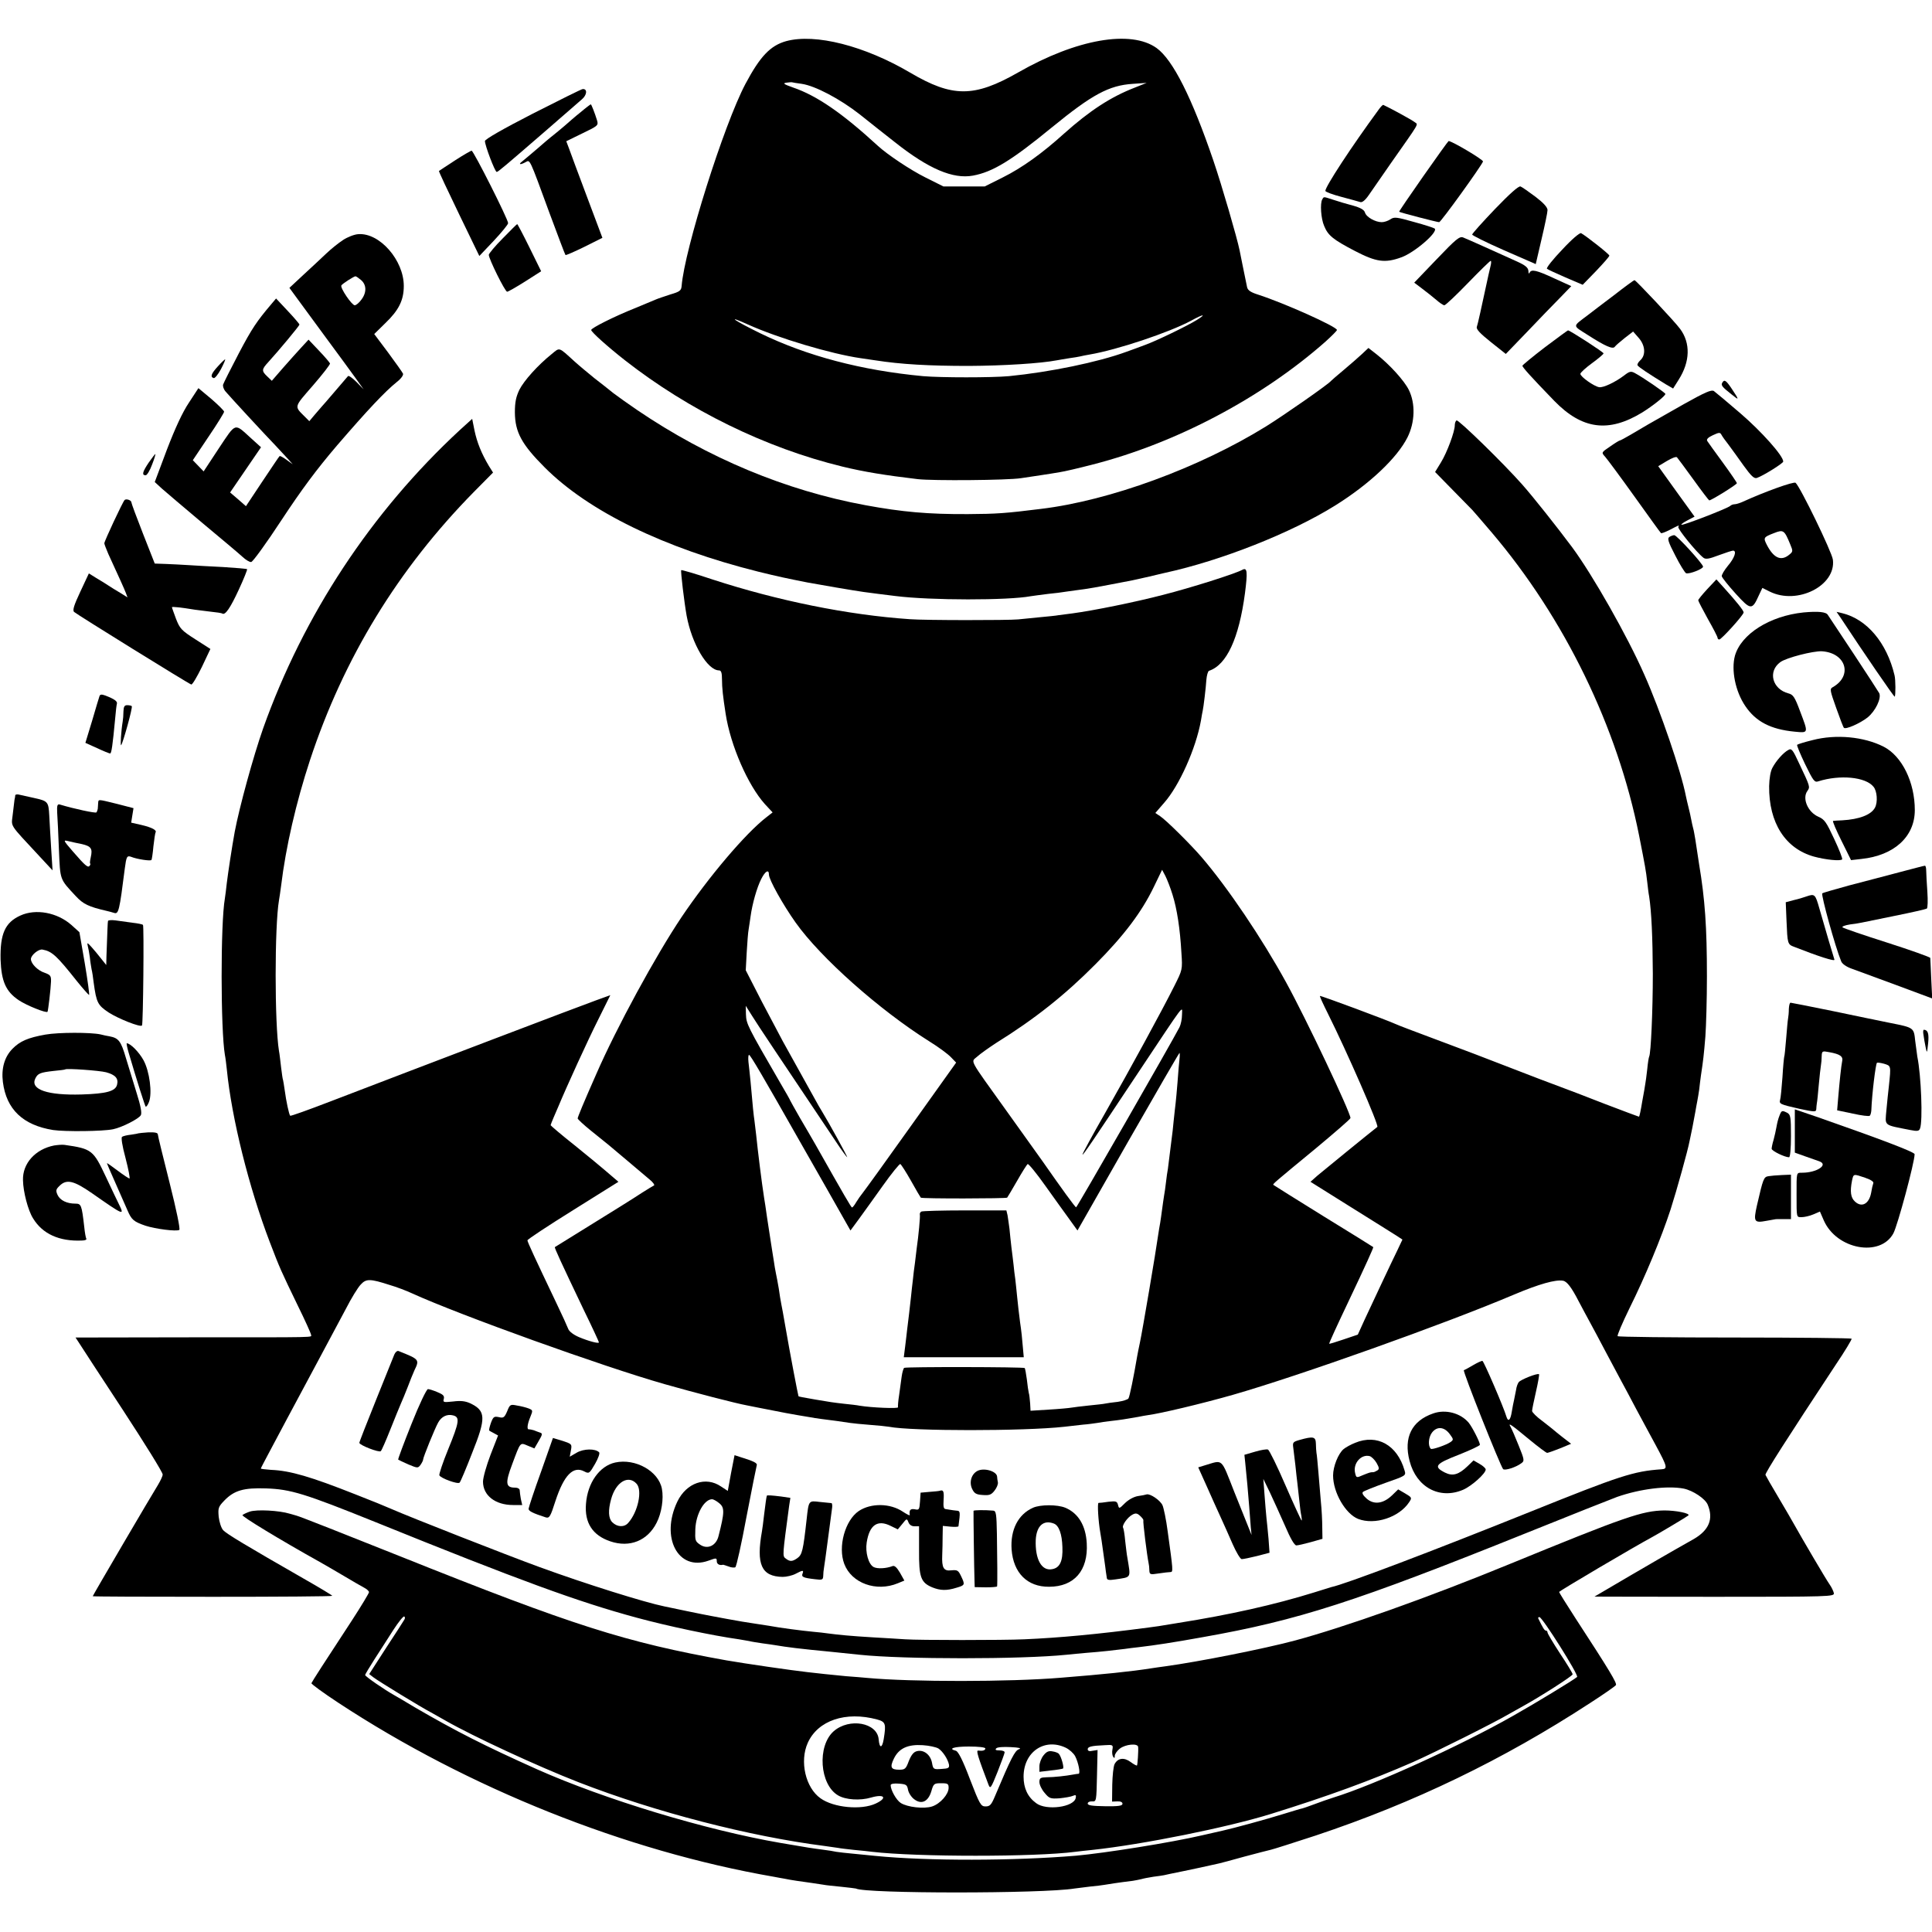 <?xml version="1.0" standalone="no"?>
<!DOCTYPE svg PUBLIC "-//W3C//DTD SVG 20010904//EN"
 "http://www.w3.org/TR/2001/REC-SVG-20010904/DTD/svg10.dtd">
<svg version="1.0" xmlns="http://www.w3.org/2000/svg"
 width="1000pt" height="1000pt" viewBox="0 0 1000 1000"
 preserveAspectRatio="xMidYMid meet">
<g transform="translate(0,1000) scale(0.1,-0.1)"
fill="#000000" stroke="none">
<path d="M4069 9787 c-82 -23 -135 -79 -211 -222 -111 -210 -315 -856 -330
-1046 -2 -23 -10 -29 -58 -43 -30 -10 -64 -21 -75 -26 -11 -5 -60 -25 -108
-45 -108 -43 -227 -103 -227 -113 0 -10 82 -84 175 -157 330 -258 727 -453
1125 -550 111 -27 221 -45 390 -65 78 -9 466 -6 535 5 22 3 67 10 100 15 33 5
78 12 100 16 22 3 99 21 172 40 430 110 876 346 1204 636 32 29 59 56 59 60 0
17 -272 139 -408 183 -38 12 -53 22 -57 38 -13 64 -36 175 -39 192 -13 64 -91
333 -136 465 -111 325 -209 520 -293 581 -133 96 -415 47 -717 -126 -228 -130
-340 -130 -559 -1 -236 139 -491 204 -642 163z m81 -221 c69 -10 198 -78 300
-158 50 -40 132 -105 182 -144 174 -138 301 -192 404 -173 103 19 199 78 409
250 208 170 295 217 418 225 l72 5 -60 -24 c-125 -48 -235 -120 -367 -238
-114 -103 -217 -177 -317 -227 l-94 -47 -107 0 -107 0 -94 47 c-78 39 -196
118 -245 163 -184 169 -316 260 -439 302 -48 17 -55 22 -35 25 14 2 27 3 30 2
3 -1 26 -5 50 -8z m2045 -1222 c-50 -31 -209 -108 -267 -129 -23 -9 -68 -25
-98 -36 -148 -54 -396 -105 -608 -126 -91 -8 -350 -8 -444 0 -319 30 -600 104
-843 222 -135 66 -182 99 -65 46 157 -71 432 -153 585 -175 22 -3 56 -8 75
-11 134 -21 281 -29 485 -29 182 1 371 13 455 29 14 3 43 7 65 11 22 3 47 7
55 9 8 2 31 7 50 10 142 24 411 114 525 175 63 35 83 37 30 4z"/>
<path d="M2758 9412 c-156 -80 -248 -133 -248 -142 0 -23 52 -160 61 -160 7 0
49 36 249 209 65 57 143 124 192 167 27 23 29 55 4 53 -6 0 -122 -58 -258
-127z"/>
<path d="M3005 9419 c-28 -22 -63 -53 -80 -68 -16 -14 -43 -36 -59 -49 -16
-12 -56 -46 -89 -75 -33 -28 -67 -57 -76 -64 -20 -15 -7 -17 20 -2 23 12 17
26 124 -266 43 -115 79 -212 82 -215 2 -2 46 17 97 42 l94 47 -80 213 c-44
117 -86 230 -93 250 l-14 37 84 41 c81 39 83 41 75 68 -11 36 -29 82 -32 82
-2 0 -26 -18 -53 -41z"/>
<path d="M7137 9434 c-144 -196 -277 -400 -277 -422 0 -5 37 -19 83 -31 45
-12 89 -24 98 -27 10 -3 26 10 45 38 16 23 67 97 113 163 155 221 142 198 123
213 -13 11 -131 75 -162 89 -3 1 -13 -9 -23 -23z"/>
<path d="M7367 9088 c-70 -100 -126 -182 -125 -184 4 -4 197 -54 207 -54 9 0
218 290 227 314 3 9 -161 106 -178 106 -2 0 -61 -82 -131 -182z"/>
<path d="M2354 9169 c-44 -28 -80 -53 -82 -54 -2 -1 45 -101 103 -221 l106
-219 75 79 c40 43 74 84 74 91 0 20 -179 375 -189 375 -4 0 -44 -23 -87 -51z"/>
<path d="M7738 8918 c-65 -68 -118 -127 -118 -132 -1 -4 73 -41 164 -81 l165
-72 30 129 c17 72 31 139 31 151 -1 15 -21 37 -63 69 -35 26 -69 50 -77 53
-10 3 -56 -38 -132 -117z"/>
<path d="M6844 8968 c-12 -20 -7 -100 10 -138 20 -49 46 -70 159 -129 110 -57
155 -64 240 -33 68 24 192 131 173 149 -3 3 -51 19 -107 34 -91 26 -103 27
-122 14 -12 -8 -32 -15 -45 -15 -33 0 -80 26 -87 50 -4 14 -23 25 -63 36 -31
8 -77 22 -101 30 -53 17 -48 17 -57 2z"/>
<path d="M2602 8766 c-40 -40 -72 -79 -72 -85 0 -21 84 -191 95 -191 5 0 47
24 93 53 l83 53 -60 122 c-33 67 -62 122 -64 122 -2 0 -35 -33 -75 -74z"/>
<path d="M8086 8708 c-48 -50 -83 -94 -79 -99 4 -4 48 -24 96 -45 l89 -38 69
71 c38 40 69 75 69 80 0 7 -115 98 -146 116 -7 4 -49 -32 -98 -85z"/>
<path d="M1776 8758 c-23 -15 -62 -46 -87 -70 -25 -24 -78 -73 -118 -110 l-73
-68 38 -52 c21 -29 88 -120 149 -203 61 -82 130 -177 154 -210 l43 -60 -37 38
c-21 21 -41 35 -44 30 -32 -37 -128 -150 -137 -159 -6 -7 -22 -26 -37 -43
l-26 -31 -23 23 c-56 56 -58 47 42 162 50 58 90 109 88 114 -2 5 -27 35 -57
66 l-54 57 -36 -39 c-20 -21 -62 -69 -95 -106 l-59 -68 -23 22 c-31 29 -30 37
4 74 54 59 162 189 162 195 0 3 -27 35 -60 70 l-61 65 -22 -26 c-79 -93 -103
-129 -171 -258 -42 -80 -78 -152 -81 -161 -3 -9 3 -26 13 -37 21 -25 200 -219
257 -278 22 -24 51 -55 65 -70 l25 -28 -32 23 c-18 13 -34 22 -36 19 -3 -2
-42 -61 -89 -131 l-85 -128 -41 36 -41 35 80 117 80 117 -53 48 c-86 78 -75
82 -165 -53 l-79 -120 -28 29 -28 29 81 121 c45 66 81 125 81 130 0 5 -30 35
-66 66 l-67 56 -49 -75 c-33 -49 -71 -131 -114 -243 l-63 -168 37 -34 c20 -18
116 -99 212 -180 96 -80 189 -158 205 -173 17 -16 37 -28 45 -27 8 0 79 98
157 217 104 158 182 263 288 387 156 181 247 278 308 327 22 17 36 36 33 44
-3 7 -38 56 -77 109 l-72 96 57 56 c70 67 96 119 96 193 0 133 -125 276 -235
268 -21 -1 -56 -15 -79 -30z m91 -206 c30 -24 32 -64 5 -101 -12 -17 -28 -31
-36 -31 -15 0 -77 91 -69 103 6 9 65 47 73 47 3 0 15 -8 27 -18z"/>
<path d="M7436 8658 l-116 -121 41 -31 c23 -17 55 -43 73 -58 17 -15 36 -28
42 -28 6 0 61 52 122 115 61 63 114 115 118 115 3 0 3 -12 -1 -27 -4 -16 -8
-35 -10 -43 -39 -181 -56 -258 -61 -272 -4 -12 17 -34 72 -78 l78 -62 109 113
c60 63 136 142 170 176 l60 62 -88 40 c-92 43 -120 49 -128 29 -3 -7 -6 -3 -6
9 -1 17 -14 29 -58 49 -117 53 -259 117 -280 125 -18 7 -37 -8 -137 -113z"/>
<path d="M8354 8472 c-56 -42 -116 -88 -134 -102 -83 -63 -83 -52 0 -105 89
-57 128 -74 138 -60 4 6 27 26 51 45 l44 34 28 -32 c35 -39 39 -90 9 -117 -11
-10 -17 -22 -14 -26 5 -9 58 -44 146 -98 l38 -22 29 46 c59 93 62 189 7 263
-26 36 -229 252 -236 252 -3 0 -51 -35 -106 -78z"/>
<path d="M7997 8203 c-64 -49 -116 -92 -117 -96 0 -8 44 -57 165 -182 144
-148 281 -166 455 -60 56 35 120 86 120 96 0 6 -118 87 -158 108 -20 11 -28 9
-55 -12 -46 -35 -109 -65 -130 -61 -26 4 -97 54 -97 69 0 6 27 31 60 55 33 24
60 47 60 51 0 6 -174 119 -184 119 -2 0 -55 -39 -119 -87z"/>
<path d="M2855 8167 c-71 -57 -143 -137 -167 -185 -17 -36 -23 -63 -23 -117 1
-102 35 -165 155 -285 227 -227 617 -417 1105 -539 106 -26 144 -34 255 -56
41 -8 252 -44 290 -49 35 -5 108 -14 165 -21 182 -23 583 -23 700 -1 11 2 52
7 90 12 39 4 72 8 75 9 3 0 31 5 64 9 78 10 88 12 296 52 14 3 54 12 90 20 36
9 72 17 80 19 290 63 652 206 880 348 178 111 321 246 375 353 39 78 42 175 7
246 -24 48 -98 130 -168 185 l-41 32 -34 -32 c-19 -18 -61 -54 -94 -82 -33
-27 -62 -53 -65 -56 -14 -18 -244 -178 -337 -236 -348 -215 -809 -384 -1165
-427 -185 -23 -228 -26 -378 -27 -206 -1 -340 11 -530 46 -413 76 -815 244
-1181 492 -47 32 -103 72 -124 88 -21 17 -65 52 -99 78 -33 27 -79 65 -101 85
-86 78 -76 75 -120 39z"/>
<path d="M1128 8104 c-35 -38 -41 -55 -22 -61 6 -2 23 19 38 47 14 27 24 50
21 50 -2 0 -19 -16 -37 -36z"/>
<path d="M8915 8020 c-9 -14 -1 -23 47 -61 42 -34 42 -32 -2 34 -26 38 -35 44
-45 27z"/>
<path d="M8715 7908 c-186 -105 -211 -120 -273 -157 -29 -17 -55 -31 -58 -31
-3 0 -26 -14 -50 -31 -46 -31 -46 -31 -26 -53 10 -11 79 -104 152 -206 73
-102 134 -187 137 -189 2 -3 20 4 41 14 54 28 55 29 49 18 -6 -9 94 -132 130
-160 12 -9 29 -6 79 13 35 13 69 24 74 24 21 0 8 -38 -26 -78 -19 -23 -34 -48
-32 -55 2 -8 34 -48 72 -90 78 -86 85 -86 120 -8 l18 38 38 -19 c143 -71 344
31 327 165 -5 40 -169 377 -193 398 -9 8 -159 -46 -271 -97 -17 -8 -37 -14
-45 -14 -8 0 -18 -4 -23 -9 -15 -13 -247 -103 -252 -97 -3 2 12 13 32 23 l36
19 -94 130 -94 131 45 27 c25 15 48 24 52 19 4 -4 42 -56 85 -115 43 -60 80
-108 82 -108 11 0 143 82 143 89 0 4 -33 52 -73 107 -40 54 -76 105 -80 111
-6 9 4 19 28 30 32 15 38 16 45 3 4 -8 21 -32 37 -52 15 -21 51 -69 78 -108
39 -54 54 -68 68 -64 31 10 137 76 137 85 0 30 -113 156 -221 249 -67 58 -130
110 -138 116 -13 8 -45 -6 -156 -68z m551 -725 c15 -36 15 -38 -6 -55 -42 -34
-80 -16 -115 52 -19 37 -17 40 38 61 48 19 53 15 83 -58z"/>
<path d="M2380 7774 c-459 -425 -809 -957 -1018 -1544 -51 -145 -123 -408
-147 -535 -14 -76 -35 -215 -41 -265 -3 -30 -8 -66 -10 -80 -23 -130 -22 -681
0 -810 3 -14 7 -47 10 -75 25 -254 115 -613 222 -893 53 -139 59 -151 145
-329 38 -77 69 -146 69 -152 0 -14 56 -13 -632 -13 l-587 -1 17 -26 c9 -14
110 -170 226 -346 115 -176 209 -327 208 -337 0 -9 -12 -33 -25 -55 -31 -49
-337 -571 -337 -575 0 -2 279 -3 620 -3 341 0 620 2 620 5 -1 3 -67 43 -148
89 -300 172 -400 232 -417 251 -10 11 -20 42 -23 69 -4 45 -2 52 29 84 51 53
101 67 216 63 127 -4 201 -27 563 -173 746 -302 1052 -414 1355 -496 158 -43
394 -93 530 -112 17 -3 40 -7 52 -9 11 -3 43 -8 70 -12 26 -3 55 -8 63 -9 65
-11 128 -19 295 -35 61 -6 126 -13 145 -15 228 -24 834 -24 1070 0 25 3 72 7
105 10 68 5 158 15 195 20 14 2 50 7 80 10 76 9 170 23 325 51 497 88 790 183
1680 541 226 91 435 174 465 185 120 42 261 59 345 43 48 -10 111 -52 124 -83
31 -74 7 -132 -72 -178 -28 -16 -72 -41 -97 -55 -64 -36 -415 -241 -417 -243
-1 0 278 -1 620 -1 602 0 622 1 619 19 -2 10 -12 31 -22 45 -18 25 -147 245
-182 308 -9 17 -46 80 -82 141 -36 60 -66 113 -68 118 -3 9 111 187 363 569
48 71 85 133 83 136 -2 3 -274 6 -604 6 -330 0 -603 3 -607 7 -4 3 24 68 61
144 80 161 165 365 213 512 32 100 89 305 98 353 3 12 9 45 15 72 5 28 12 64
15 80 3 17 7 41 10 55 3 14 7 41 10 60 2 19 6 52 9 73 12 80 15 105 23 202 4
55 8 195 8 310 0 258 -10 400 -41 585 -7 47 -16 103 -19 125 -4 22 -8 48 -11
57 -3 10 -7 30 -10 45 -3 16 -9 44 -14 63 -5 19 -11 46 -14 60 -24 125 -132
442 -215 628 -89 202 -267 515 -374 660 -80 107 -198 256 -257 323 -99 112
-332 339 -341 333 -5 -3 -9 -14 -9 -25 0 -33 -40 -141 -72 -193 l-30 -49 94
-96 c51 -52 96 -98 99 -101 3 -3 48 -55 100 -116 378 -445 651 -1007 763
-1569 32 -163 35 -179 42 -240 3 -27 7 -61 10 -75 12 -79 18 -210 19 -400 0
-191 -10 -413 -19 -429 -2 -3 -7 -33 -10 -66 -4 -33 -8 -67 -10 -75 -1 -8 -8
-50 -16 -92 -7 -43 -14 -78 -17 -78 -2 0 -81 30 -176 66 -94 37 -199 77 -232
89 -33 12 -157 59 -275 105 -118 46 -242 93 -275 105 -238 89 -282 106 -300
114 -43 20 -390 149 -393 146 -2 -2 17 -43 41 -91 98 -196 266 -580 256 -587
-35 -27 -283 -229 -310 -252 l-36 -32 206 -129 c113 -70 220 -138 238 -149
l32 -21 -26 -55 c-32 -65 -121 -255 -170 -360 l-35 -77 -74 -25 c-41 -14 -74
-24 -74 -22 0 6 39 91 98 215 94 198 132 283 130 285 -2 2 -118 74 -258 160
-140 87 -257 160 -259 162 -5 4 6 13 222 191 97 81 177 150 177 155 0 29 -229
513 -333 702 -125 228 -303 492 -439 650 -57 66 -184 192 -214 211 l-24 16 45
52 c79 89 165 282 191 426 4 25 8 47 9 50 4 16 17 123 19 160 2 24 8 46 14 48
91 30 155 168 186 402 14 110 12 134 -13 121 -38 -21 -266 -93 -411 -130 -142
-37 -358 -81 -470 -96 -25 -3 -56 -7 -70 -9 -14 -3 -59 -7 -100 -11 -41 -4
-91 -9 -110 -11 -50 -5 -482 -5 -560 1 -323 22 -685 96 -1023 206 -86 29 -159
50 -161 48 -4 -4 16 -169 28 -236 27 -146 108 -283 168 -283 11 0 15 -13 15
-47 0 -43 5 -88 19 -178 25 -163 115 -369 203 -467 l40 -43 -32 -25 c-109 -84
-300 -310 -440 -518 -134 -200 -336 -571 -441 -812 -65 -147 -96 -222 -96
-229 0 -4 30 -32 67 -62 37 -30 79 -64 93 -75 14 -12 59 -50 101 -85 42 -35
91 -77 110 -93 19 -15 29 -30 24 -32 -6 -3 -33 -19 -61 -37 -50 -33 -145 -92
-339 -212 -60 -37 -111 -69 -113 -70 -3 -3 31 -77 149 -324 44 -90 79 -166 79
-169 0 -8 -53 6 -103 27 -28 12 -51 29 -56 43 -5 13 -32 73 -61 133 -114 239
-150 317 -150 325 0 5 106 75 236 156 l235 147 -28 24 c-15 13 -37 32 -48 41
-11 10 -77 64 -147 121 -71 56 -128 105 -128 107 0 2 7 20 16 41 9 21 20 47
25 58 41 99 153 344 205 447 l63 127 -72 -26 c-68 -24 -924 -350 -1377 -524
-112 -43 -206 -77 -208 -74 -6 6 -21 76 -28 130 -4 28 -8 52 -9 55 -2 3 -6 33
-10 65 -4 33 -8 71 -11 85 -23 142 -23 646 0 780 3 14 7 48 11 75 24 200 78
433 149 649 175 531 457 991 848 1389 l100 101 -22 35 c-38 64 -61 121 -74
183 l-12 60 -64 -58z m3689 -2405 c23 -73 39 -176 46 -301 6 -87 5 -88 -36
-170 -63 -126 -227 -427 -360 -661 -66 -115 -118 -211 -116 -213 3 -4 45 58
283 416 259 389 232 353 232 307 0 -21 -6 -50 -13 -64 -41 -79 -531 -933 -535
-932 -5 0 -73 94 -175 240 -22 31 -106 148 -186 260 -200 279 -184 250 -151
280 15 14 59 45 97 70 201 125 356 248 515 408 149 150 240 271 303 402 l42
87 17 -32 c9 -18 26 -61 37 -97z m-2089 104 c0 -26 72 -155 138 -248 129 -182
434 -453 692 -615 47 -29 97 -66 112 -82 l27 -28 -234 -328 c-128 -180 -241
-336 -250 -347 -9 -11 -24 -32 -33 -47 -9 -16 -19 -28 -22 -28 -4 0 -39 60
-191 329 -15 25 -49 86 -78 134 -28 49 -51 90 -51 91 0 2 -23 43 -52 92 -171
295 -175 304 -177 354 l-1 44 34 -54 c29 -47 137 -208 428 -642 32 -49 61 -88
63 -88 4 0 -97 183 -129 235 -7 11 -27 45 -43 75 -78 141 -138 249 -161 290
-13 25 -62 118 -109 206 l-83 162 5 93 c3 52 7 105 10 119 2 14 7 44 10 67 9
66 33 150 55 193 21 42 40 52 40 23z m2125 -955 c-2 -18 -7 -71 -10 -118 -4
-47 -8 -96 -10 -110 -2 -14 -6 -54 -10 -90 -3 -36 -8 -76 -10 -90 -2 -14 -6
-50 -10 -80 -4 -30 -8 -66 -10 -80 -3 -14 -7 -45 -10 -70 -3 -25 -7 -56 -10
-70 -2 -14 -7 -45 -10 -70 -3 -25 -8 -56 -10 -70 -3 -14 -7 -41 -10 -60 -12
-87 -81 -494 -95 -560 -5 -25 -12 -56 -14 -70 -18 -106 -39 -209 -45 -218 -3
-6 -29 -14 -56 -18 -28 -3 -57 -7 -65 -9 -8 -2 -46 -6 -85 -10 -38 -4 -79 -9
-90 -11 -11 -2 -63 -7 -115 -10 l-96 -6 -2 38 c-2 22 -4 46 -7 54 -2 8 -7 40
-10 70 -4 30 -9 57 -11 59 -5 6 -615 7 -624 1 -4 -3 -10 -23 -13 -45 -3 -22
-9 -65 -13 -95 -5 -30 -7 -59 -6 -64 3 -8 -137 -2 -198 8 -14 3 -50 7 -80 10
-54 6 -81 10 -150 22 -63 11 -85 15 -87 17 -2 3 -45 227 -69 367 -8 47 -17 96
-20 110 -3 14 -9 50 -13 80 -5 30 -12 66 -15 80 -3 14 -8 43 -11 65 -4 22 -10
65 -15 95 -5 30 -14 89 -20 130 -6 41 -12 86 -15 100 -12 76 -33 245 -41 325
-3 27 -7 61 -9 75 -4 25 -9 73 -20 200 -4 36 -8 82 -11 103 -2 20 -1 37 3 37
7 0 74 -115 263 -448 9 -15 71 -125 139 -244 l123 -217 42 57 c23 31 79 110
125 174 46 65 87 115 91 113 5 -3 30 -42 56 -88 25 -45 48 -84 50 -86 5 -6
443 -5 447 0 2 2 25 41 51 86 26 46 51 85 55 88 5 2 46 -48 92 -113 46 -64
102 -143 125 -174 l41 -57 262 460 c144 252 264 459 266 459 2 0 2 -15 0 -32z
m-4088 -1169 c35 -10 87 -30 115 -43 248 -113 991 -380 1307 -470 158 -45 371
-100 426 -110 17 -3 41 -8 55 -11 141 -28 180 -35 210 -40 19 -3 46 -8 60 -10
14 -3 42 -7 64 -10 43 -5 108 -14 146 -20 14 -2 60 -7 102 -10 43 -3 88 -8
100 -10 117 -23 698 -23 906 0 26 3 70 8 97 11 28 2 61 7 75 9 14 3 45 7 70
10 46 5 78 10 140 21 19 4 42 8 50 9 68 9 278 59 440 105 345 99 1095 366
1456 519 130 55 216 79 254 72 20 -3 44 -34 81 -106 17 -33 44 -82 59 -110 15
-27 51 -95 80 -150 29 -55 65 -122 80 -150 15 -27 51 -95 80 -150 30 -55 75
-140 102 -189 58 -108 61 -119 28 -121 -145 -10 -215 -33 -682 -221 -500 -201
-955 -374 -1028 -389 -3 -1 -43 -13 -90 -28 -203 -63 -435 -115 -700 -157
-109 -18 -114 -19 -155 -24 -265 -35 -461 -53 -643 -61 -108 -5 -545 -5 -617
0 -33 2 -107 7 -165 10 -117 7 -178 13 -231 20 -20 3 -56 7 -80 9 -62 6 -170
20 -229 31 -14 2 -43 7 -65 10 -54 8 -90 14 -155 26 -30 6 -66 12 -80 15 -14
2 -70 14 -125 25 -55 12 -107 22 -115 24 -103 21 -407 116 -648 204 -175 64
-669 258 -767 301 -22 10 -105 44 -185 75 -230 91 -337 123 -437 127 -29 2
-53 5 -53 7 0 2 20 40 44 85 24 45 65 122 91 171 27 50 94 176 150 280 56 105
126 235 155 290 28 55 63 112 77 126 28 31 48 31 150 -2z"/>
<path d="M4769 3729 c-6 -3 -9 -10 -8 -15 3 -8 -7 -113 -16 -174 -2 -14 -6
-47 -9 -75 -4 -27 -9 -68 -11 -90 -3 -22 -7 -62 -10 -90 -6 -52 -13 -118 -20
-170 -2 -16 -6 -55 -10 -85 l-7 -55 311 0 310 0 -5 55 c-2 30 -8 87 -14 125
-5 39 -12 97 -15 130 -3 33 -8 76 -10 95 -3 19 -7 53 -9 75 -3 22 -7 63 -11
90 -3 28 -8 70 -10 95 -3 25 -8 56 -10 70 l-6 25 -215 0 c-119 0 -220 -3 -225
-6z"/>
<path d="M2041 2989 c-5 -13 -48 -119 -95 -236 -47 -117 -86 -216 -86 -221 0
-12 103 -52 111 -43 4 3 26 53 49 111 23 58 48 119 55 135 8 17 23 55 35 85
11 30 27 69 35 87 27 56 26 57 -82 100 -7 3 -17 -6 -22 -18z"/>
<path d="M7625 2934 c-22 -13 -44 -25 -48 -26 -8 -3 188 -494 203 -512 9 -9
66 9 94 30 17 12 17 17 -13 91 -17 43 -36 86 -42 97 -15 25 -1 16 98 -66 45
-37 86 -68 91 -68 5 0 35 11 66 23 l58 24 -44 34 c-23 18 -45 36 -48 39 -3 3
-29 23 -57 45 -29 21 -53 45 -53 52 0 7 9 51 20 99 11 48 18 89 16 91 -7 7
-94 -27 -105 -41 -5 -6 -12 -24 -14 -41 -3 -16 -8 -39 -10 -50 -3 -11 -8 -39
-12 -62 -7 -45 -19 -55 -28 -25 -14 48 -117 287 -124 288 -4 1 -26 -9 -48 -22z"/>
<path d="M2130 2630 c-40 -100 -71 -183 -69 -185 3 -2 26 -13 53 -25 46 -19
49 -20 62 -3 7 10 14 23 14 28 0 12 61 162 78 192 17 31 46 45 77 37 36 -9 33
-33 -25 -175 -28 -68 -48 -129 -46 -135 6 -15 96 -48 105 -38 5 5 34 74 65
154 73 182 71 218 -11 257 -25 11 -48 14 -87 9 -50 -5 -54 -5 -49 13 4 16 -3
23 -32 35 -21 9 -43 16 -50 16 -7 0 -45 -79 -85 -180z"/>
<path d="M2625 2695 c-14 -32 -19 -36 -43 -30 -25 5 -29 2 -41 -30 -7 -20 -11
-38 -9 -39 1 -2 13 -8 24 -14 l22 -12 -39 -100 c-21 -55 -39 -118 -39 -139 0
-72 64 -121 156 -121 l47 0 -7 31 c-3 17 -6 38 -6 45 0 8 -10 14 -24 14 -49 0
-52 23 -15 121 44 118 40 113 81 96 l34 -14 22 38 c20 34 21 40 7 44 -8 3 -23
8 -32 12 -10 3 -21 5 -25 5 -12 -3 -9 26 7 64 14 34 13 35 -9 44 -13 5 -40 12
-60 15 -34 7 -37 6 -51 -30z"/>
<path d="M7418 2684 c-111 -38 -154 -125 -122 -246 35 -136 155 -201 277 -149
44 19 117 84 117 105 0 6 -14 19 -32 29 l-31 18 -31 -30 c-46 -44 -77 -53
-117 -33 -61 31 -50 45 71 92 60 24 110 47 110 52 0 14 -40 92 -58 114 -42 50
-120 71 -184 48z m86 -107 c20 -27 20 -29 4 -41 -21 -15 -96 -41 -102 -35 -16
15 -12 61 6 84 26 34 64 30 92 -8z"/>
<path d="M2800 2381 c-35 -96 -63 -182 -64 -190 -1 -12 21 -23 89 -45 19 -5
24 4 50 85 44 134 92 183 149 153 25 -13 27 -11 56 39 16 28 26 55 21 60 -20
20 -80 19 -116 -2 l-36 -21 6 33 c6 32 5 33 -43 49 l-50 15 -62 -176z"/>
<path d="M6727 2547 c-35 -10 -37 -13 -33 -41 2 -17 7 -58 11 -91 3 -33 8 -73
10 -90 2 -16 6 -57 10 -90 3 -33 8 -70 11 -82 2 -13 3 -23 1 -23 -2 0 -40 82
-83 181 -43 100 -84 183 -91 186 -7 3 -37 -2 -67 -11 l-55 -16 4 -38 c7 -66
16 -166 21 -232 3 -36 6 -83 8 -105 l4 -40 -12 30 c-7 17 -41 103 -77 192 -71
180 -57 167 -151 139 l-36 -11 45 -100 c24 -55 57 -127 72 -160 15 -33 43 -95
61 -137 19 -43 40 -78 47 -78 8 0 43 7 79 16 l65 17 -5 71 c-4 39 -8 89 -11
111 -2 22 -7 76 -10 120 l-6 80 34 -70 c18 -38 53 -116 78 -172 28 -66 49
-102 59 -102 8 0 42 8 75 17 l60 17 -1 60 c0 33 -3 92 -7 130 -3 39 -9 108
-13 155 -4 47 -8 92 -10 100 -1 8 -3 30 -3 48 -1 36 -13 39 -84 19z"/>
<path d="M7014 2532 c-23 -9 -49 -24 -59 -32 -28 -23 -55 -90 -55 -137 0 -88
64 -199 130 -225 86 -33 212 8 264 87 15 23 14 24 -21 45 l-36 21 -32 -31
c-45 -43 -93 -50 -131 -17 -19 17 -26 29 -19 35 6 5 58 26 117 47 105 37 106
37 98 64 -38 132 -142 190 -256 143z m111 -104 c14 -25 15 -32 4 -39 -8 -5
-17 -9 -21 -9 -15 0 -18 -1 -53 -15 -34 -15 -35 -15 -41 11 -12 49 31 99 76
87 9 -3 25 -18 35 -35z"/>
<path d="M3784 2376 l-17 -93 -35 23 c-79 54 -179 19 -226 -78 -89 -186 4
-362 161 -306 41 15 43 15 43 -3 0 -15 15 -23 33 -18 1 0 14 -4 28 -9 14 -6
30 -7 35 -4 6 4 32 122 58 262 27 140 51 260 53 266 4 11 -16 21 -84 42 l-31
10 -18 -92z m-62 -156 c29 -23 29 -46 -3 -171 -12 -49 -56 -70 -94 -45 -27 18
-28 22 -26 81 3 78 46 155 87 155 6 0 23 -9 36 -20z"/>
<path d="M3184 2430 c-81 -18 -143 -105 -151 -214 -8 -98 34 -163 126 -194
100 -34 193 3 240 97 25 49 37 123 27 175 -17 91 -137 159 -242 136z m111
-110 c31 -34 7 -146 -43 -202 -20 -24 -57 -23 -83 3 -20 20 -22 61 -6 119 24
89 89 128 132 80z"/>
<path d="M5060 2387 c-32 -16 -45 -59 -28 -94 11 -23 21 -29 54 -31 35 -3 45
1 62 23 11 14 19 33 17 43 -2 9 -4 22 -4 29 -2 28 -67 47 -101 30z"/>
<path d="M4865 2284 c-5 -2 -30 -4 -55 -6 l-45 -4 -3 -45 c-3 -43 -5 -46 -27
-41 -23 4 -30 -4 -26 -30 0 -4 -15 4 -35 17 -66 45 -166 46 -229 4 -71 -48
-109 -185 -75 -274 38 -100 166 -146 277 -100 l34 14 -23 41 c-16 27 -28 38
-38 34 -34 -13 -79 -15 -98 -5 -27 14 -44 77 -36 127 14 91 56 120 124 86 l37
-18 24 29 c22 28 23 28 31 8 5 -13 16 -21 31 -21 l24 0 0 -124 c-1 -140 9
-167 68 -192 42 -17 75 -18 126 -2 44 13 45 15 23 61 -14 29 -19 32 -50 29
-40 -5 -50 13 -47 80 1 24 2 67 2 97 l1 53 40 -4 c22 -2 40 -1 41 2 10 76 10
80 -11 81 -11 1 -24 3 -30 4 -5 1 -17 3 -25 4 -11 1 -13 12 -11 46 3 46 -1 55
-19 49z"/>
<path d="M5935 2265 c-5 -2 -26 -6 -47 -9 -21 -4 -48 -19 -66 -37 -29 -29 -30
-29 -35 -9 -5 20 -11 21 -49 17 -24 -4 -47 -6 -52 -6 -7 -1 -1 -97 9 -153 3
-15 8 -48 21 -143 3 -22 7 -49 8 -60 2 -11 4 -26 5 -33 1 -10 12 -12 44 -7 85
13 80 4 62 114 -3 14 -7 52 -11 85 -3 34 -8 64 -11 69 -7 11 23 54 48 67 16 9
25 8 39 -5 11 -10 19 -20 18 -24 -3 -8 19 -183 27 -221 2 -8 4 -25 4 -38 1
-22 4 -23 49 -16 26 4 53 7 60 7 15 0 14 7 -14 210 -8 62 -21 123 -27 136 -12
26 -64 61 -82 56z"/>
<path d="M3969 2258 c-3 -11 -7 -42 -14 -98 -4 -36 -9 -74 -11 -85 -31 -173
-3 -235 107 -237 19 0 50 7 67 16 38 20 43 20 36 1 -7 -17 3 -22 64 -29 38 -5
42 -3 43 17 0 12 2 31 4 42 2 11 11 76 20 145 9 69 19 140 21 158 3 17 2 32
-3 32 -4 0 -31 3 -60 6 -58 7 -57 9 -68 -91 -18 -161 -23 -182 -48 -200 -26
-18 -38 -19 -60 -2 -18 13 -17 14 18 276 l6 38 -47 7 c-49 6 -74 8 -75 4z"/>
<path d="M5347 2196 c-77 -34 -118 -114 -111 -216 9 -121 81 -194 194 -193
130 0 203 84 195 225 -5 92 -44 156 -111 184 -41 17 -129 17 -167 0z m108 -82
c26 -10 42 -54 44 -122 3 -72 -13 -107 -53 -114 -55 -11 -89 52 -85 152 4 72
40 105 94 84z"/>
<path d="M5039 2180 c-1 -6 3 -308 5 -360 l1 -35 58 -1 c31 0 57 2 58 5 2 12
1 151 -1 269 -2 105 -4 122 -19 123 -45 4 -101 3 -102 -1z"/>
<path d="M770 7606 c-33 -49 -37 -66 -16 -66 7 0 22 25 33 55 12 30 19 55 17
55 -2 0 -17 -20 -34 -44z"/>
<path d="M645 7412 c-10 -10 -105 -213 -105 -224 0 -5 10 -30 21 -56 56 -122
82 -179 90 -200 l9 -24 -37 23 c-21 12 -49 30 -63 39 -14 9 -42 27 -63 39
l-37 23 -44 -94 c-33 -70 -41 -96 -33 -105 14 -13 593 -372 607 -376 6 -1 30
40 55 91 l44 93 -78 50 c-72 46 -80 55 -100 106 -11 30 -21 57 -21 60 0 4 47
-1 120 -13 14 -2 50 -6 80 -10 30 -3 58 -7 61 -10 15 -9 41 29 85 124 26 56
45 104 43 106 -2 2 -58 7 -124 11 -66 3 -147 8 -180 10 -33 2 -86 5 -117 6
l-57 2 -61 155 c-33 84 -60 157 -60 162 0 11 -27 20 -35 12z"/>
<path d="M8641 7221 c-12 -8 -7 -25 30 -96 24 -48 50 -89 56 -92 16 -6 88 22
88 34 0 14 -136 163 -149 163 -6 0 -17 -4 -25 -9z"/>
<path d="M8837 6951 c-26 -28 -47 -54 -47 -58 0 -4 23 -48 50 -97 28 -49 50
-92 50 -97 0 -5 4 -9 9 -9 11 0 126 127 126 140 0 10 -36 55 -102 128 l-39 43
-47 -50z"/>
<path d="M9335 6830 c-175 -18 -323 -112 -355 -224 -20 -74 2 -185 54 -261 54
-80 131 -120 254 -132 74 -7 73 -10 29 106 -27 73 -36 86 -60 92 -84 22 -108
114 -42 162 32 23 169 58 215 56 125 -8 161 -127 56 -186 -16 -9 -14 -17 18
-107 19 -54 37 -101 40 -103 9 -10 82 22 122 53 41 33 73 99 61 126 -4 7 -63
99 -132 203 -70 105 -130 196 -134 202 -9 16 -50 20 -126 13z"/>
<path d="M9526 6804 c119 -181 278 -413 281 -410 5 5 5 88 -1 111 -40 168
-143 290 -270 321 l-30 7 20 -29z"/>
<path d="M515 6397 c-2 -6 -20 -64 -38 -127 l-35 -115 60 -27 c34 -16 64 -28
68 -28 7 0 13 42 26 180 3 36 7 71 9 77 4 13 -13 25 -60 43 -19 7 -27 6 -30
-3z"/>
<path d="M639 6318 c0 -18 -2 -42 -4 -53 -8 -47 -13 -127 -8 -122 9 10 61 196
55 202 -3 3 -14 5 -24 5 -14 0 -18 -8 -19 -32z"/>
<path d="M9381 6169 c-41 -10 -76 -21 -79 -24 -3 -2 16 -48 41 -100 43 -88 49
-96 69 -89 111 35 244 23 285 -28 19 -22 23 -80 8 -108 -19 -37 -81 -61 -170
-66 -22 -1 -43 -2 -47 -3 -4 -1 15 -46 43 -102 l50 -101 53 6 c171 18 277 116
277 253 0 144 -66 279 -161 328 -102 52 -247 66 -369 34z"/>
<path d="M9256 6118 c-26 -14 -63 -56 -82 -92 -10 -18 -16 -55 -17 -95 -2
-190 84 -324 233 -365 59 -16 136 -24 145 -14 3 3 -15 50 -41 105 -41 88 -50
102 -83 116 -54 24 -84 95 -56 133 15 21 14 23 -42 141 -34 74 -40 81 -57 71z"/>
<path d="M79 5884 c0 -5 -2 -16 -4 -24 -1 -8 -5 -42 -9 -75 -7 -68 -24 -42
141 -220 l65 -70 -7 110 c-4 61 -8 139 -10 174 -4 72 -7 75 -80 91 -27 6 -60
13 -72 16 -13 4 -23 2 -24 -2z"/>
<path d="M508 5843 c0 -10 -2 -23 -2 -30 -1 -6 -4 -14 -7 -18 -5 -5 -114 18
-190 41 -12 3 -15 -5 -13 -43 2 -27 6 -113 9 -192 7 -158 3 -149 87 -239 39
-42 66 -55 161 -77 10 -2 27 -7 37 -10 24 -8 28 9 56 230 8 61 11 68 33 60 29
-12 101 -23 105 -16 2 3 7 35 10 70 4 36 9 68 11 72 8 12 -18 26 -73 39 l-53
12 6 38 6 37 -85 22 c-102 25 -96 25 -98 4z m-84 -212 c47 -11 56 -23 46 -67
-4 -19 -6 -34 -3 -34 2 0 1 -5 -2 -10 -9 -14 -22 -3 -88 73 -51 59 -51 60 -22
53 17 -4 47 -11 69 -15z"/>
<path d="M9830 5485 c-69 -18 -185 -49 -259 -68 -73 -20 -136 -38 -139 -41 -7
-8 67 -277 98 -352 5 -13 27 -28 52 -37 24 -9 128 -47 231 -85 l188 -70 -5
102 c-2 55 -5 104 -5 108 -1 4 -101 40 -223 79 -123 39 -227 75 -231 79 -5 4
12 11 38 15 26 3 54 8 63 10 10 2 87 18 171 35 85 17 159 34 164 37 5 3 6 42
3 87 -3 44 -6 93 -6 109 0 15 -3 27 -7 26 -5 0 -64 -16 -133 -34z"/>
<path d="M9350 5360 c-14 -5 -43 -14 -66 -19 l-41 -11 4 -97 c5 -118 5 -121
40 -134 125 -49 211 -77 208 -66 -5 15 -50 166 -78 265 -21 74 -24 77 -67 62z"/>
<path d="M105 5261 c-79 -36 -105 -95 -102 -228 4 -112 27 -165 94 -210 40
-27 142 -68 149 -60 3 4 17 121 18 156 1 30 -3 35 -33 46 -35 11 -71 47 -71
71 0 20 40 53 60 49 49 -9 73 -31 177 -162 32 -40 61 -72 64 -73 3 0 -7 73
-22 163 l-28 162 -41 37 c-73 65 -185 86 -265 49z"/>
<path d="M559 5233 c-2 -7 -3 -51 -8 -183 l-1 -45 -28 35 c-15 19 -37 46 -50
60 -20 22 -22 22 -18 5 3 -11 8 -38 11 -60 2 -22 7 -50 9 -62 3 -11 8 -43 11
-70 14 -103 21 -116 78 -154 50 -32 163 -77 172 -67 6 6 11 516 5 521 -3 3
-27 8 -55 11 -27 4 -67 9 -87 12 -21 3 -39 1 -39 -3z"/>
<path d="M9259 4778 c0 -18 -2 -40 -4 -50 -2 -9 -6 -56 -10 -105 -4 -48 -8
-90 -10 -93 -1 -3 -6 -50 -9 -105 -4 -55 -9 -107 -12 -117 -6 -22 -1 -24 99
-47 80 -17 87 -17 88 -2 0 9 2 23 3 31 2 8 6 51 10 95 4 44 9 89 11 100 2 11
4 33 4 48 1 27 3 28 39 21 56 -10 73 -22 67 -47 -5 -24 -13 -99 -21 -194 l-5
-60 81 -17 c45 -10 84 -15 88 -11 4 4 7 16 8 28 3 83 22 238 29 246 3 2 19 0
37 -5 36 -11 36 -9 25 -114 -4 -30 -9 -87 -13 -126 -7 -84 -18 -75 124 -103
36 -7 45 -6 50 8 15 38 6 274 -14 372 -2 13 -7 50 -11 82 -7 68 -7 68 -128 92
-44 9 -177 36 -295 61 -118 24 -218 44 -222 44 -5 0 -8 -15 -9 -32z"/>
<path d="M9956 4643 c2 -16 7 -44 11 -63 7 -34 7 -33 13 20 5 50 -1 69 -22 70
-4 0 -5 -12 -2 -27z"/>
<path d="M235 4645 c-90 -16 -132 -34 -171 -74 -41 -42 -58 -102 -49 -172 18
-141 104 -223 260 -248 62 -9 257 -7 310 4 45 9 134 54 144 73 6 11 -1 49 -21
112 -16 52 -41 135 -56 183 -26 89 -38 104 -85 113 -12 2 -33 6 -47 10 -51 11
-217 11 -285 -1z m314 -195 c48 -13 65 -32 57 -64 -8 -34 -54 -47 -184 -51
-175 -5 -265 25 -240 81 13 28 25 33 97 41 31 3 57 6 59 8 7 6 177 -6 211 -15z"/>
<path d="M666 4551 c43 -147 84 -274 88 -279 3 -2 11 8 17 24 18 46 3 159 -28
216 -23 42 -68 88 -87 88 -2 0 2 -22 10 -49z"/>
<path d="M9290 4146 l0 -112 53 -19 c28 -10 62 -22 74 -26 49 -18 -14 -59 -89
-59 -31 0 -29 5 -29 -115 0 -119 -1 -115 26 -115 14 0 41 6 60 14 l35 15 20
-46 c66 -150 292 -192 360 -67 22 41 110 368 110 410 0 11 -174 77 -497 190
l-123 42 0 -112z m364 -242 c31 -11 46 -21 42 -29 -3 -8 -8 -29 -11 -49 -11
-58 -49 -78 -84 -45 -22 20 -26 52 -15 108 8 36 6 36 68 15z"/>
<path d="M9210 4224 c-6 -14 -12 -39 -15 -57 -3 -18 -10 -48 -15 -67 -6 -19
-10 -40 -10 -46 0 -11 68 -44 90 -44 6 0 10 45 10 110 0 98 -2 110 -19 120
-28 14 -30 13 -41 -16z"/>
<path d="M717 4134 c-1 -1 -18 -4 -38 -7 -20 -2 -41 -7 -47 -11 -6 -3 0 -45
18 -111 15 -58 24 -105 20 -105 -3 0 -31 18 -60 40 -29 22 -55 40 -56 40 -2 0
18 -46 43 -102 25 -57 53 -121 63 -143 21 -49 32 -58 92 -79 52 -17 161 -31
176 -22 6 3 -15 104 -50 243 -33 131 -61 244 -61 251 0 9 -15 12 -49 11 -26
-2 -49 -4 -51 -5z"/>
<path d="M280 4071 c-97 -19 -164 -93 -161 -180 1 -60 26 -156 52 -197 49 -81
136 -120 252 -115 16 0 26 4 24 9 -3 4 -8 32 -11 62 -13 114 -16 120 -46 120
-44 0 -79 17 -92 45 -10 22 -9 29 10 47 36 36 73 28 168 -38 166 -116 169
-117 140 -58 -8 16 -39 81 -69 145 -64 136 -72 143 -212 163 -11 2 -36 0 -55
-3z"/>
<path d="M9153 3912 c-24 -4 -27 -12 -59 -151 -19 -85 -15 -92 49 -80 23 4 43
8 45 8 1 1 20 1 42 1 l40 0 0 115 0 115 -47 -2 c-27 -1 -58 -4 -70 -6z"/>
<path d="M1293 2176 c-17 -6 -34 -14 -38 -18 -6 -6 191 -126 406 -246 19 -11
72 -41 117 -68 45 -27 94 -55 107 -62 14 -7 25 -18 25 -23 0 -5 -39 -70 -87
-144 -143 -218 -208 -319 -211 -327 -2 -4 61 -50 140 -102 671 -441 1486 -767
2253 -900 17 -3 41 -8 55 -10 14 -3 42 -8 63 -11 54 -7 109 -16 137 -20 14 -3
56 -7 95 -11 38 -4 72 -8 75 -9 47 -27 967 -27 1131 0 13 2 49 6 80 10 31 3
65 7 75 9 17 3 73 12 148 21 15 3 35 6 45 9 9 3 36 8 61 12 25 3 50 7 55 8 9
2 39 9 105 22 15 3 152 32 180 39 8 2 67 17 130 35 63 17 126 33 139 36 13 3
117 36 230 73 510 170 970 392 1421 686 70 45 130 87 134 93 6 10 -32 74 -210
347 -46 71 -84 132 -84 135 0 5 390 235 485 286 30 16 179 105 184 110 11 11
-63 26 -124 26 -115 -2 -200 -31 -800 -277 -423 -174 -858 -328 -1115 -397
-158 -42 -494 -109 -670 -133 -25 -3 -56 -8 -70 -10 -108 -17 -246 -31 -470
-49 -267 -22 -771 -22 -1000 -1 -19 2 -69 6 -110 9 -41 4 -91 9 -110 11 -19 2
-60 7 -90 10 -81 9 -322 44 -420 61 -524 94 -793 180 -1690 539 -278 111 -518
206 -535 210 -16 5 -32 9 -35 10 -55 17 -171 23 -207 11z m800 -559 c-4 -7
-46 -73 -95 -147 l-87 -135 22 -17 c26 -20 247 -155 297 -181 19 -11 54 -30
78 -44 142 -81 474 -235 687 -318 399 -155 884 -280 1275 -330 30 -4 62 -9 70
-10 8 -2 44 -6 80 -10 36 -3 79 -8 95 -10 233 -27 842 -27 1050 0 17 2 57 7
90 10 260 28 697 116 923 186 299 93 517 173 737 269 117 52 424 206 495 248
19 11 53 30 75 42 87 48 255 155 255 164 0 5 -29 53 -65 107 -36 55 -65 104
-65 109 0 6 -4 10 -8 10 -8 0 -16 14 -40 63 -2 4 1 7 6 7 15 0 205 -301 195
-310 -17 -15 -221 -139 -333 -202 -269 -153 -720 -358 -928 -422 -26 -8 -71
-24 -100 -35 -29 -11 -56 -20 -60 -21 -4 0 -50 -14 -102 -30 -90 -28 -256 -73
-310 -85 -14 -3 -63 -14 -110 -25 -159 -37 -497 -91 -650 -105 -322 -27 -769
-28 -1040 -1 -25 3 -75 7 -111 11 -36 3 -76 8 -90 10 -13 3 -44 8 -69 11 -53
7 -70 9 -220 35 -388 67 -909 225 -1260 381 -272 122 -420 197 -633 321 -48
29 -96 57 -105 62 -52 29 -152 98 -152 105 0 4 22 40 48 81 26 41 70 108 97
151 27 42 53 74 57 71 5 -2 5 -10 1 -16z m2447 -517 c44 -12 47 -22 34 -102
-8 -48 -22 -49 -26 -1 -7 87 -152 113 -233 42 -86 -76 -73 -276 23 -332 39
-23 114 -28 171 -11 69 20 86 -2 24 -31 -74 -35 -218 -22 -286 27 -78 55 -109
192 -66 287 52 116 196 165 359 121z m317 -150 c23 -15 49 -55 55 -84 2 -17
-3 -20 -39 -22 -41 -3 -43 -2 -49 32 -8 42 -43 69 -78 60 -17 -4 -29 -19 -42
-51 -15 -41 -20 -45 -50 -45 -43 0 -49 13 -27 58 26 53 72 74 149 69 33 -2 69
-10 81 -17z m659 4 c19 -9 41 -29 49 -44 17 -33 28 -90 18 -91 -5 0 -17 -2
-28 -4 -37 -7 -100 -14 -137 -14 -33 -1 -38 -4 -38 -25 0 -14 12 -39 27 -56
24 -29 30 -31 77 -28 28 3 59 8 70 13 14 6 17 4 14 -11 -9 -48 -153 -67 -205
-27 -44 32 -65 78 -65 137 0 128 108 202 218 150z m242 -9 c-3 -13 -1 -30 3
-37 7 -10 9 -9 9 4 0 9 12 26 26 37 29 23 93 29 95 9 2 -19 -3 -93 -6 -96 -2
-2 -17 6 -33 18 -34 25 -66 21 -83 -11 -6 -12 -11 -60 -12 -107 l-1 -87 27 1
c17 1 27 -4 27 -12 0 -11 -20 -14 -90 -13 -66 1 -90 4 -90 14 0 7 10 12 23 11
22 -1 22 1 25 133 l3 133 -26 -4 c-16 -4 -25 -1 -25 8 0 13 18 18 89 21 41 3
43 1 39 -22z m-658 5 c0 -10 -14 -14 -37 -11 -12 2 -1 -33 54 -178 9 -22 13
-15 46 67 20 51 37 97 37 102 0 6 -12 10 -27 10 -19 0 -24 3 -16 11 6 6 37 8
74 6 45 -2 58 -6 43 -11 -21 -7 -41 -46 -124 -243 -19 -45 -26 -53 -49 -53
-24 0 -30 10 -81 142 -37 98 -60 142 -72 146 -44 11 -11 22 67 22 50 0 85 -4
85 -10z m-400 -214 c3 -16 17 -38 32 -49 38 -29 73 -12 89 43 11 38 14 40 51
40 34 0 38 -3 38 -24 0 -33 -43 -82 -85 -96 -42 -14 -129 -4 -163 18 -23 15
-52 67 -52 92 0 7 17 10 42 8 39 -3 43 -6 48 -32z"/>
<path d="M5401 914 c-12 -15 -21 -40 -21 -56 l0 -29 58 7 c31 3 60 8 64 10 7
5 -9 63 -22 77 -4 4 -18 10 -33 12 -19 4 -31 -2 -46 -21z"/>
</g>
</svg>
